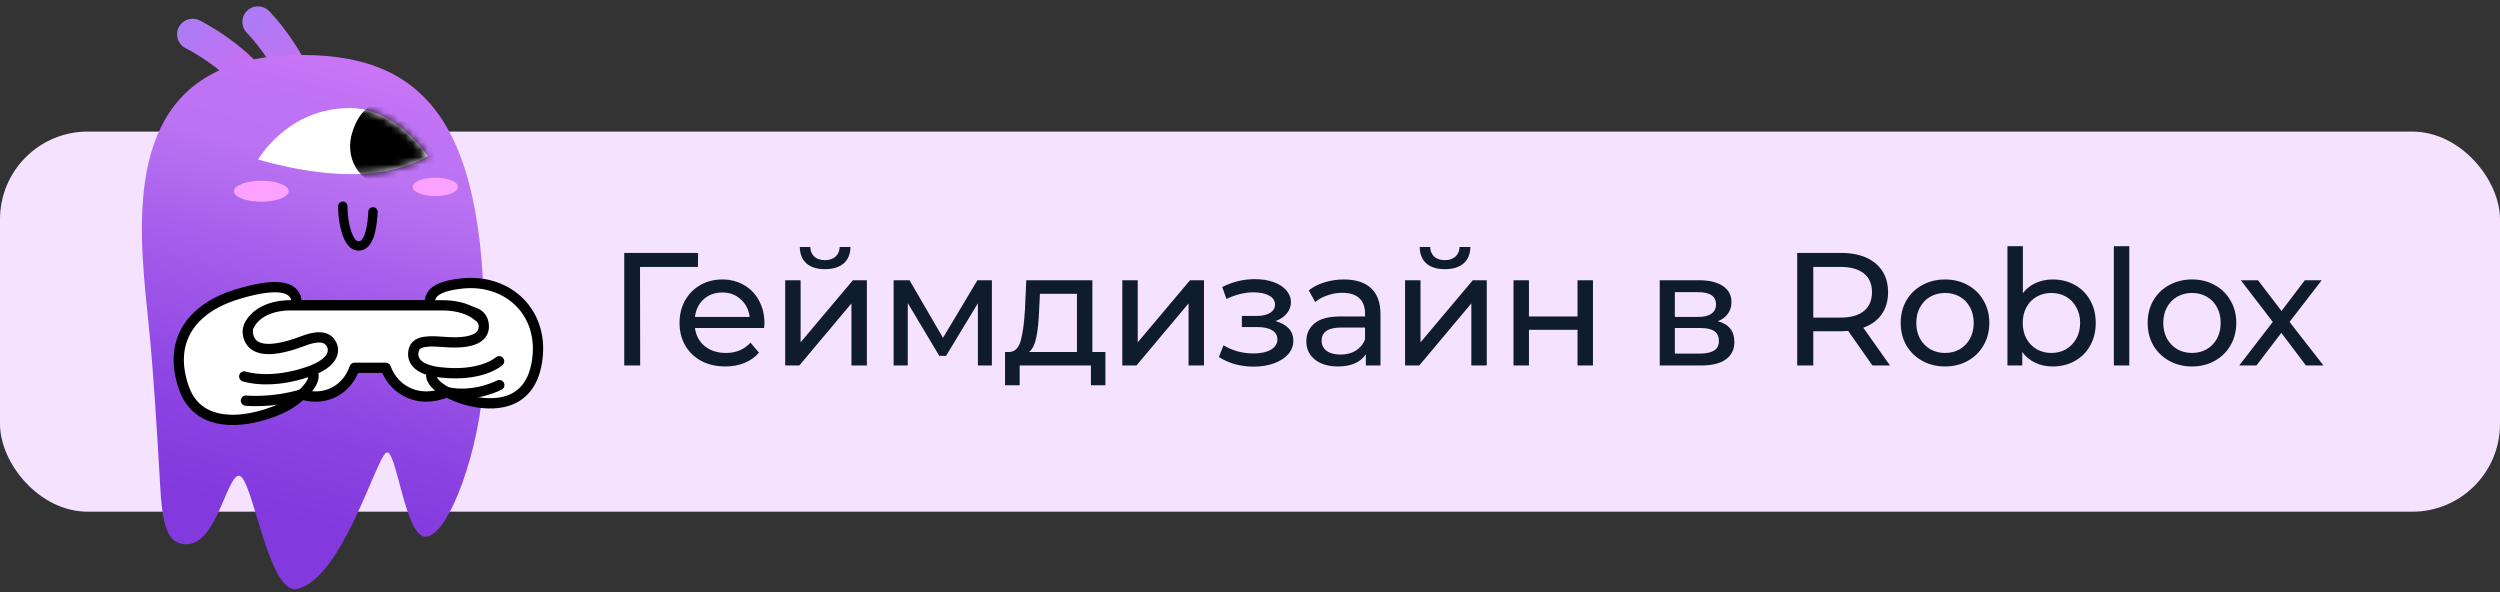 <?xml version="1.0" encoding="UTF-8"?> <svg xmlns="http://www.w3.org/2000/svg" width="342" height="81" viewBox="0 0 342 81" fill="none"><rect x="0" y="0" width="342" height="81" fill="#333333" stroke="none"/> <rect y="18" width="342" height="52" rx="12" fill="#F5E2FE"></rect> <path d="M26.352 4.695C26.352 4.695 32.744 7.801 36.185 13.218" stroke="url(#paint0_linear_1516_71)" stroke-width="4.258" stroke-miterlimit="10" stroke-linecap="round"></path> <path d="M35.287 3C35.287 3 43.4 11.19 41.937 19.637" stroke="url(#paint1_linear_1516_71)" stroke-width="4.258" stroke-miterlimit="10" stroke-linecap="round"></path> <path d="M21.936 66.825C20.704 45.156 20.293 45.053 19.703 37.839C18.599 24.078 19.626 7.519 41.32 7.519C59.523 7.519 67.404 18.635 66.121 51.96C65.761 60.945 61.474 73.423 58.188 73.423C55.389 73.423 54.234 61.228 52.847 61.921C51.461 62.614 46.763 79.276 40.627 80.56C36.647 81.382 34.517 64.848 32.642 65.079C30.974 65.258 29.561 74.604 25.454 74.45C23.349 74.373 22.27 73.012 21.936 66.825Z" fill="url(#paint2_linear_1516_71)"></path> <path d="M51.025 28.982C50.82 32.987 49.793 33.86 48.766 33.603C47.636 33.346 46.892 30.728 46.892 28.212" stroke="black" stroke-width="1.284" stroke-miterlimit="10" stroke-linecap="round" stroke-linejoin="round"></path> <path d="M58.52 21.357C58.52 21.357 55.08 23.693 48.611 23.821C42.141 23.95 35.312 21.819 35.312 21.819C35.312 21.819 39.317 14.784 47.84 14.784C54.284 14.784 58.52 21.357 58.52 21.357Z" fill="white"></path> <mask id="mask0_1516_71" style="mask-type:luminance" maskUnits="userSpaceOnUse" x="35" y="14" width="24" height="10"> <path d="M58.52 21.356C58.52 21.356 55.079 23.692 48.609 23.821C42.14 23.949 35.31 21.818 35.31 21.818C35.31 21.818 38.571 14.784 47.839 14.784C54.283 14.784 58.52 21.356 58.52 21.356Z" fill="white"></path> </mask> <g mask="url(#mask0_1516_71)"> <path d="M48.2 18.07C47.096 21.587 49.073 24.925 52.59 25.515C56.133 26.106 58.598 24.72 59.702 21.177C60.806 17.634 58.829 14.322 55.311 13.731C51.794 13.141 49.304 14.527 48.2 18.07Z" fill="black"></path> </g> <path d="M59.548 26.825C61.264 26.825 62.654 26.262 62.654 25.567C62.654 24.872 61.264 24.309 59.548 24.309C57.832 24.309 56.441 24.872 56.441 25.567C56.441 26.262 57.832 26.825 59.548 26.825Z" fill="#FCA1FF"></path> <path d="M35.748 27.595C37.819 27.595 39.497 26.952 39.497 26.158C39.497 25.363 37.819 24.72 35.748 24.72C33.678 24.72 32 25.363 32 26.158C32 26.952 33.678 27.595 35.748 27.595Z" fill="#FCA1FF"></path> <path d="M60.524 41.767H39.42C35.107 41.921 32.77 44.642 34.131 48.006C35.543 51.446 39.343 54.245 42.655 54.245C45.171 54.245 47.173 52.627 47.969 50.316H52.231C53.078 52.627 55.158 54.245 57.777 54.245C61.191 54.245 65.094 51.446 66.506 48.006C67.892 44.566 65.222 41.767 60.524 41.767Z" fill="white"></path> <path d="M60.524 41.767H39.42C35.107 41.921 32.77 44.642 34.131 48.006C35.543 51.446 39.882 54.245 43.194 54.245C45.71 54.245 47.713 52.627 48.508 50.316H52.77C53.617 52.627 55.697 54.245 58.316 54.245C61.73 54.245 65.094 51.446 66.506 48.006C67.892 44.566 65.222 41.767 60.524 41.767Z" stroke="black" stroke-width="1.407" stroke-miterlimit="10" stroke-linecap="round" stroke-linejoin="round"></path> <path d="M42.808 51.01C43.502 52.781 39.599 55.271 39.599 55.271C36.647 57.094 27.635 59.918 25.196 53.166C22.988 47.056 25.761 42.28 32.539 40.227C37.571 38.712 39.496 39.251 40.215 40.227C40.96 41.254 40.6 43.179 37.93 43.359C35.389 43.538 33.72 44.155 33.9 45.567C34.156 47.698 36.21 48.648 41.473 46.645C44.041 45.669 44.965 46.311 45.376 47.158C45.786 47.98 45.684 49.597 42.398 50.778C36.929 52.73 33.412 51.497 33.412 51.497" fill="white"></path> <path d="M42.808 51.01C43.502 52.781 39.599 55.271 39.599 55.271C36.647 57.094 27.635 59.918 25.196 53.166C22.988 47.056 25.761 42.28 32.539 40.227C37.571 38.712 39.496 39.251 40.215 40.227C40.96 41.254 40.6 43.179 37.93 43.359C35.389 43.538 33.72 44.155 33.9 45.567C34.156 47.698 36.21 48.648 41.473 46.645C44.041 45.669 44.965 46.311 45.376 47.158C45.786 47.98 45.684 49.597 42.398 50.778C36.929 52.73 33.412 51.497 33.412 51.497" stroke="black" stroke-width="1.407" stroke-miterlimit="10" stroke-linecap="round" stroke-linejoin="round"></path> <path d="M33.643 54.809C33.643 54.809 37.237 55.169 41.216 53.962Z" fill="white"></path> <path d="M33.643 54.809C33.643 54.809 37.237 55.169 41.216 53.962" stroke="black" stroke-width="1.407" stroke-miterlimit="10" stroke-linecap="round"></path> <path d="M59.009 51.189C58.752 53.063 63.168 54.527 63.168 54.527C66.48 55.58 72.334 56.17 73.438 49.597C74.593 42.794 69.484 38.044 63.065 38.789C60.344 39.097 59.266 39.79 58.932 40.637C58.444 41.818 59.24 42.922 61.91 42.614C64.914 42.255 65.915 43.025 66.146 44.232C66.377 45.515 65.761 47.21 60.626 46.773C57.725 46.517 56.673 46.902 56.544 48.211C56.39 49.495 57.417 50.624 60.164 50.933C65.941 51.6 68.277 49.418 68.277 49.418" fill="white"></path> <path d="M59.009 51.189C58.752 53.063 63.168 54.527 63.168 54.527C66.48 55.58 72.334 56.17 73.438 49.597C74.593 42.794 69.484 38.044 63.065 38.789C60.344 39.097 59.266 39.79 58.932 40.637C58.444 41.818 59.24 42.922 61.91 42.614C64.914 42.255 65.915 43.025 66.146 44.232C66.377 45.515 65.761 47.21 60.626 46.773C57.725 46.517 56.673 46.902 56.544 48.211C56.39 49.495 57.417 50.624 60.164 50.933C65.941 51.6 68.277 49.418 68.277 49.418" stroke="black" stroke-width="1.407" stroke-miterlimit="10" stroke-linecap="round" stroke-linejoin="round"></path> <path d="M68.303 52.678C68.303 52.678 65.043 54.424 61.269 53.68Z" fill="white"></path> <path d="M68.303 52.678C68.303 52.678 65.043 54.424 61.269 53.68" stroke="black" stroke-width="1.407" stroke-miterlimit="10" stroke-linecap="round"></path> <path d="M65.222 43.102C64.118 42.28 62.5 41.767 60.523 41.767H39.42C37.16 41.844 35.44 42.64 34.516 43.846C34.439 43.949 34.362 44.052 34.31 44.155L34.798 45.823L42.398 44.155L65.222 44.591V43.102Z" fill="white"></path> <path d="M65.505 43.333C64.401 42.358 62.681 41.767 60.524 41.767H39.42C36.725 41.87 34.799 42.974 34.055 44.591" stroke="black" stroke-width="1.407" stroke-miterlimit="10" stroke-linecap="round" stroke-linejoin="round"></path> <path d="M95.474 36.514H87.554L87.576 50H85.398V34.6H95.496L95.474 36.514ZM104.576 44.236C104.576 44.397 104.561 44.61 104.532 44.874H95.072C95.204 45.901 95.651 46.729 96.414 47.36C97.191 47.976 98.152 48.284 99.296 48.284C100.689 48.284 101.811 47.815 102.662 46.876L103.828 48.24C103.3 48.856 102.64 49.325 101.848 49.648C101.07 49.971 100.198 50.132 99.23 50.132C97.998 50.132 96.905 49.883 95.952 49.384C94.998 48.871 94.258 48.159 93.73 47.25C93.216 46.341 92.96 45.314 92.96 44.17C92.96 43.041 93.209 42.021 93.708 41.112C94.221 40.203 94.918 39.499 95.798 39C96.692 38.487 97.697 38.23 98.812 38.23C99.926 38.23 100.916 38.487 101.782 39C102.662 39.499 103.344 40.203 103.828 41.112C104.326 42.021 104.576 43.063 104.576 44.236ZM98.812 40.012C97.8 40.012 96.949 40.32 96.26 40.936C95.585 41.552 95.189 42.359 95.072 43.356H102.552C102.434 42.373 102.031 41.574 101.342 40.958C100.667 40.327 99.824 40.012 98.812 40.012ZM107.412 38.34H109.524V46.832L116.674 38.34H118.588V50H116.476V41.508L109.348 50H107.412V38.34ZM112.868 36.822C111.783 36.822 110.939 36.565 110.338 36.052C109.737 35.524 109.429 34.769 109.414 33.786H110.844C110.859 34.329 111.042 34.769 111.394 35.106C111.761 35.429 112.245 35.59 112.846 35.59C113.447 35.59 113.931 35.429 114.298 35.106C114.665 34.769 114.855 34.329 114.87 33.786H116.344C116.329 34.769 116.014 35.524 115.398 36.052C114.782 36.565 113.939 36.822 112.868 36.822ZM135.689 38.34V50H133.775V41.486L129.419 48.68H128.495L124.183 41.464V50H122.247V38.34H124.425L129.001 46.216L133.709 38.34H135.689ZM151.218 48.152V52.706H149.238V50H139.492V52.706H137.49V48.152H138.106C138.854 48.108 139.368 47.58 139.646 46.568C139.925 45.556 140.116 44.126 140.218 42.278L140.394 38.34H149.436V48.152H151.218ZM142.154 42.432C142.096 43.899 141.971 45.116 141.78 46.084C141.604 47.037 141.274 47.727 140.79 48.152H147.324V40.188H142.264L142.154 42.432ZM153.53 38.34H155.642V46.832L162.792 38.34H164.706V50H162.594V41.508L155.466 50H153.53V38.34ZM174.486 43.928C175.263 44.133 175.864 44.463 176.29 44.918C176.715 45.373 176.928 45.937 176.928 46.612C176.928 47.301 176.693 47.917 176.224 48.46C175.754 48.988 175.102 49.406 174.266 49.714C173.444 50.007 172.52 50.154 171.494 50.154C170.628 50.154 169.778 50.044 168.942 49.824C168.12 49.589 167.387 49.259 166.742 48.834L167.38 47.228C167.937 47.58 168.575 47.859 169.294 48.064C170.012 48.255 170.738 48.35 171.472 48.35C172.469 48.35 173.261 48.181 173.848 47.844C174.449 47.492 174.75 47.023 174.75 46.436C174.75 45.893 174.508 45.475 174.024 45.182C173.554 44.889 172.887 44.742 172.022 44.742H169.888V43.224H171.868C172.66 43.224 173.283 43.085 173.738 42.806C174.192 42.527 174.42 42.146 174.42 41.662C174.42 41.134 174.148 40.723 173.606 40.43C173.078 40.137 172.359 39.99 171.45 39.99C170.291 39.99 169.066 40.291 167.776 40.892L167.204 39.264C168.626 38.545 170.115 38.186 171.67 38.186C172.608 38.186 173.452 38.318 174.2 38.582C174.948 38.846 175.534 39.22 175.96 39.704C176.385 40.188 176.598 40.738 176.598 41.354C176.598 41.926 176.407 42.439 176.026 42.894C175.644 43.349 175.131 43.693 174.486 43.928ZM183.856 38.23C185.47 38.23 186.702 38.626 187.552 39.418C188.418 40.21 188.85 41.391 188.85 42.96V50H186.848V48.46C186.496 49.003 185.99 49.421 185.33 49.714C184.685 49.993 183.915 50.132 183.02 50.132C181.715 50.132 180.666 49.817 179.874 49.186C179.097 48.555 178.708 47.727 178.708 46.7C178.708 45.673 179.082 44.852 179.83 44.236C180.578 43.605 181.766 43.29 183.394 43.29H186.738V42.872C186.738 41.963 186.474 41.266 185.946 40.782C185.418 40.298 184.641 40.056 183.614 40.056C182.925 40.056 182.25 40.173 181.59 40.408C180.93 40.628 180.373 40.929 179.918 41.31L179.038 39.726C179.64 39.242 180.358 38.875 181.194 38.626C182.03 38.362 182.918 38.23 183.856 38.23ZM183.372 48.504C184.179 48.504 184.876 48.328 185.462 47.976C186.049 47.609 186.474 47.096 186.738 46.436V44.808H183.482C181.693 44.808 180.798 45.409 180.798 46.612C180.798 47.199 181.026 47.661 181.48 47.998C181.935 48.335 182.566 48.504 183.372 48.504ZM192.214 38.34H194.326V46.832L201.476 38.34H203.39V50H201.278V41.508L194.15 50H192.214V38.34ZM197.67 36.822C196.584 36.822 195.741 36.565 195.14 36.052C194.538 35.524 194.23 34.769 194.216 33.786H195.646C195.66 34.329 195.844 34.769 196.196 35.106C196.562 35.429 197.046 35.59 197.648 35.59C198.249 35.59 198.733 35.429 199.1 35.106C199.466 34.769 199.657 34.329 199.672 33.786H201.146C201.131 34.769 200.816 35.524 200.2 36.052C199.584 36.565 198.74 36.822 197.67 36.822ZM207.049 38.34H209.161V43.29H215.805V38.34H217.917V50H215.805V45.116H209.161V50H207.049V38.34ZM234.994 43.95C236.504 44.331 237.26 45.277 237.26 46.788C237.26 47.815 236.871 48.607 236.094 49.164C235.331 49.721 234.187 50 232.662 50H227.052V38.34H232.464C233.842 38.34 234.92 38.604 235.698 39.132C236.475 39.645 236.864 40.379 236.864 41.332C236.864 41.948 236.695 42.483 236.358 42.938C236.035 43.378 235.58 43.715 234.994 43.95ZM229.12 43.356H232.288C233.094 43.356 233.703 43.209 234.114 42.916C234.539 42.623 234.752 42.197 234.752 41.64C234.752 40.525 233.93 39.968 232.288 39.968H229.12V43.356ZM232.508 48.372C233.388 48.372 234.048 48.233 234.488 47.954C234.928 47.675 235.148 47.243 235.148 46.656C235.148 46.055 234.942 45.607 234.532 45.314C234.136 45.021 233.505 44.874 232.64 44.874H229.12V48.372H232.508ZM256.154 50L252.832 45.27C252.421 45.299 252.098 45.314 251.864 45.314H248.058V50H245.858V34.6H251.864C253.858 34.6 255.428 35.077 256.572 36.03C257.716 36.983 258.288 38.296 258.288 39.968C258.288 41.156 257.994 42.168 257.408 43.004C256.821 43.84 255.985 44.449 254.9 44.83L258.552 50H256.154ZM251.798 43.444C253.191 43.444 254.254 43.143 254.988 42.542C255.721 41.941 256.088 41.083 256.088 39.968C256.088 38.853 255.721 38.003 254.988 37.416C254.254 36.815 253.191 36.514 251.798 36.514H248.058V43.444H251.798ZM266.088 50.132C264.929 50.132 263.888 49.875 262.964 49.362C262.04 48.849 261.314 48.145 260.786 47.25C260.273 46.341 260.016 45.314 260.016 44.17C260.016 43.026 260.273 42.007 260.786 41.112C261.314 40.203 262.04 39.499 262.964 39C263.888 38.487 264.929 38.23 266.088 38.23C267.247 38.23 268.281 38.487 269.19 39C270.114 39.499 270.833 40.203 271.346 41.112C271.874 42.007 272.138 43.026 272.138 44.17C272.138 45.314 271.874 46.341 271.346 47.25C270.833 48.145 270.114 48.849 269.19 49.362C268.281 49.875 267.247 50.132 266.088 50.132ZM266.088 48.284C266.836 48.284 267.503 48.115 268.09 47.778C268.691 47.426 269.161 46.942 269.498 46.326C269.835 45.695 270.004 44.977 270.004 44.17C270.004 43.363 269.835 42.652 269.498 42.036C269.161 41.405 268.691 40.921 268.09 40.584C267.503 40.247 266.836 40.078 266.088 40.078C265.34 40.078 264.665 40.247 264.064 40.584C263.477 40.921 263.008 41.405 262.656 42.036C262.319 42.652 262.15 43.363 262.15 44.17C262.15 44.977 262.319 45.695 262.656 46.326C263.008 46.942 263.477 47.426 264.064 47.778C264.665 48.115 265.34 48.284 266.088 48.284ZM280.801 38.23C281.93 38.23 282.942 38.479 283.837 38.978C284.731 39.477 285.428 40.173 285.927 41.068C286.44 41.963 286.697 42.997 286.697 44.17C286.697 45.343 286.44 46.385 285.927 47.294C285.428 48.189 284.731 48.885 283.837 49.384C282.942 49.883 281.93 50.132 280.801 50.132C279.935 50.132 279.143 49.963 278.425 49.626C277.706 49.289 277.112 48.797 276.643 48.152V50H274.619V33.676H276.731V40.1C277.2 39.484 277.787 39.022 278.491 38.714C279.195 38.391 279.965 38.23 280.801 38.23ZM280.625 48.284C281.373 48.284 282.04 48.115 282.627 47.778C283.228 47.426 283.697 46.942 284.035 46.326C284.387 45.695 284.563 44.977 284.563 44.17C284.563 43.363 284.387 42.652 284.035 42.036C283.697 41.405 283.228 40.921 282.627 40.584C282.04 40.247 281.373 40.078 280.625 40.078C279.891 40.078 279.224 40.247 278.623 40.584C278.021 40.921 277.552 41.405 277.215 42.036C276.877 42.652 276.709 43.363 276.709 44.17C276.709 44.977 276.877 45.695 277.215 46.326C277.552 46.942 278.021 47.426 278.623 47.778C279.224 48.115 279.891 48.284 280.625 48.284ZM289.175 33.676H291.287V50H289.175V33.676ZM299.873 50.132C298.715 50.132 297.673 49.875 296.749 49.362C295.825 48.849 295.099 48.145 294.571 47.25C294.058 46.341 293.801 45.314 293.801 44.17C293.801 43.026 294.058 42.007 294.571 41.112C295.099 40.203 295.825 39.499 296.749 39C297.673 38.487 298.715 38.23 299.873 38.23C301.032 38.23 302.066 38.487 302.975 39C303.899 39.499 304.618 40.203 305.131 41.112C305.659 42.007 305.923 43.026 305.923 44.17C305.923 45.314 305.659 46.341 305.131 47.25C304.618 48.145 303.899 48.849 302.975 49.362C302.066 49.875 301.032 50.132 299.873 50.132ZM299.873 48.284C300.621 48.284 301.289 48.115 301.875 47.778C302.477 47.426 302.946 46.942 303.283 46.326C303.621 45.695 303.789 44.977 303.789 44.17C303.789 43.363 303.621 42.652 303.283 42.036C302.946 41.405 302.477 40.921 301.875 40.584C301.289 40.247 300.621 40.078 299.873 40.078C299.125 40.078 298.451 40.247 297.849 40.584C297.263 40.921 296.793 41.405 296.441 42.036C296.104 42.652 295.935 43.363 295.935 44.17C295.935 44.977 296.104 45.695 296.441 46.326C296.793 46.942 297.263 47.426 297.849 47.778C298.451 48.115 299.125 48.284 299.873 48.284ZM315.454 50L312.088 45.534L308.678 50H306.324L310.922 44.038L306.544 38.34H308.898L312.11 42.542L315.3 38.34H317.61L313.21 44.038L317.852 50H315.454Z" fill="#0F1C2C"></path> <defs> <linearGradient id="paint0_linear_1516_71" x1="38.189" y1="14.246" x2="24.684" y2="3.493" gradientUnits="userSpaceOnUse"> <stop offset="0.2" stop-color="#CC6DEF"></stop> <stop offset="1" stop-color="#AC7BF5"></stop> </linearGradient> <linearGradient id="paint1_linear_1516_71" x1="45.92" y1="18.289" x2="30.91" y2="4.457" gradientUnits="userSpaceOnUse"> <stop offset="0.2" stop-color="#CC6DEF"></stop> <stop offset="1" stop-color="#AC7BF5"></stop> </linearGradient> <linearGradient id="paint2_linear_1516_71" x1="54.496" y1="-5.63" x2="35.405" y2="69.888" gradientUnits="userSpaceOnUse"> <stop stop-color="#FA76FF"></stop> <stop offset="0.006" stop-color="#F876FF"></stop> <stop offset="0.095" stop-color="#DD75FA"></stop> <stop offset="0.186" stop-color="#CA74F6"></stop> <stop offset="0.279" stop-color="#BF73F4"></stop> <stop offset="0.377" stop-color="#BB73F3"></stop> <stop offset="0.571" stop-color="#A55DEB"></stop> <stop offset="0.838" stop-color="#8B43E2"></stop> <stop offset="1" stop-color="#823ADF"></stop> </linearGradient> </defs> </svg> 